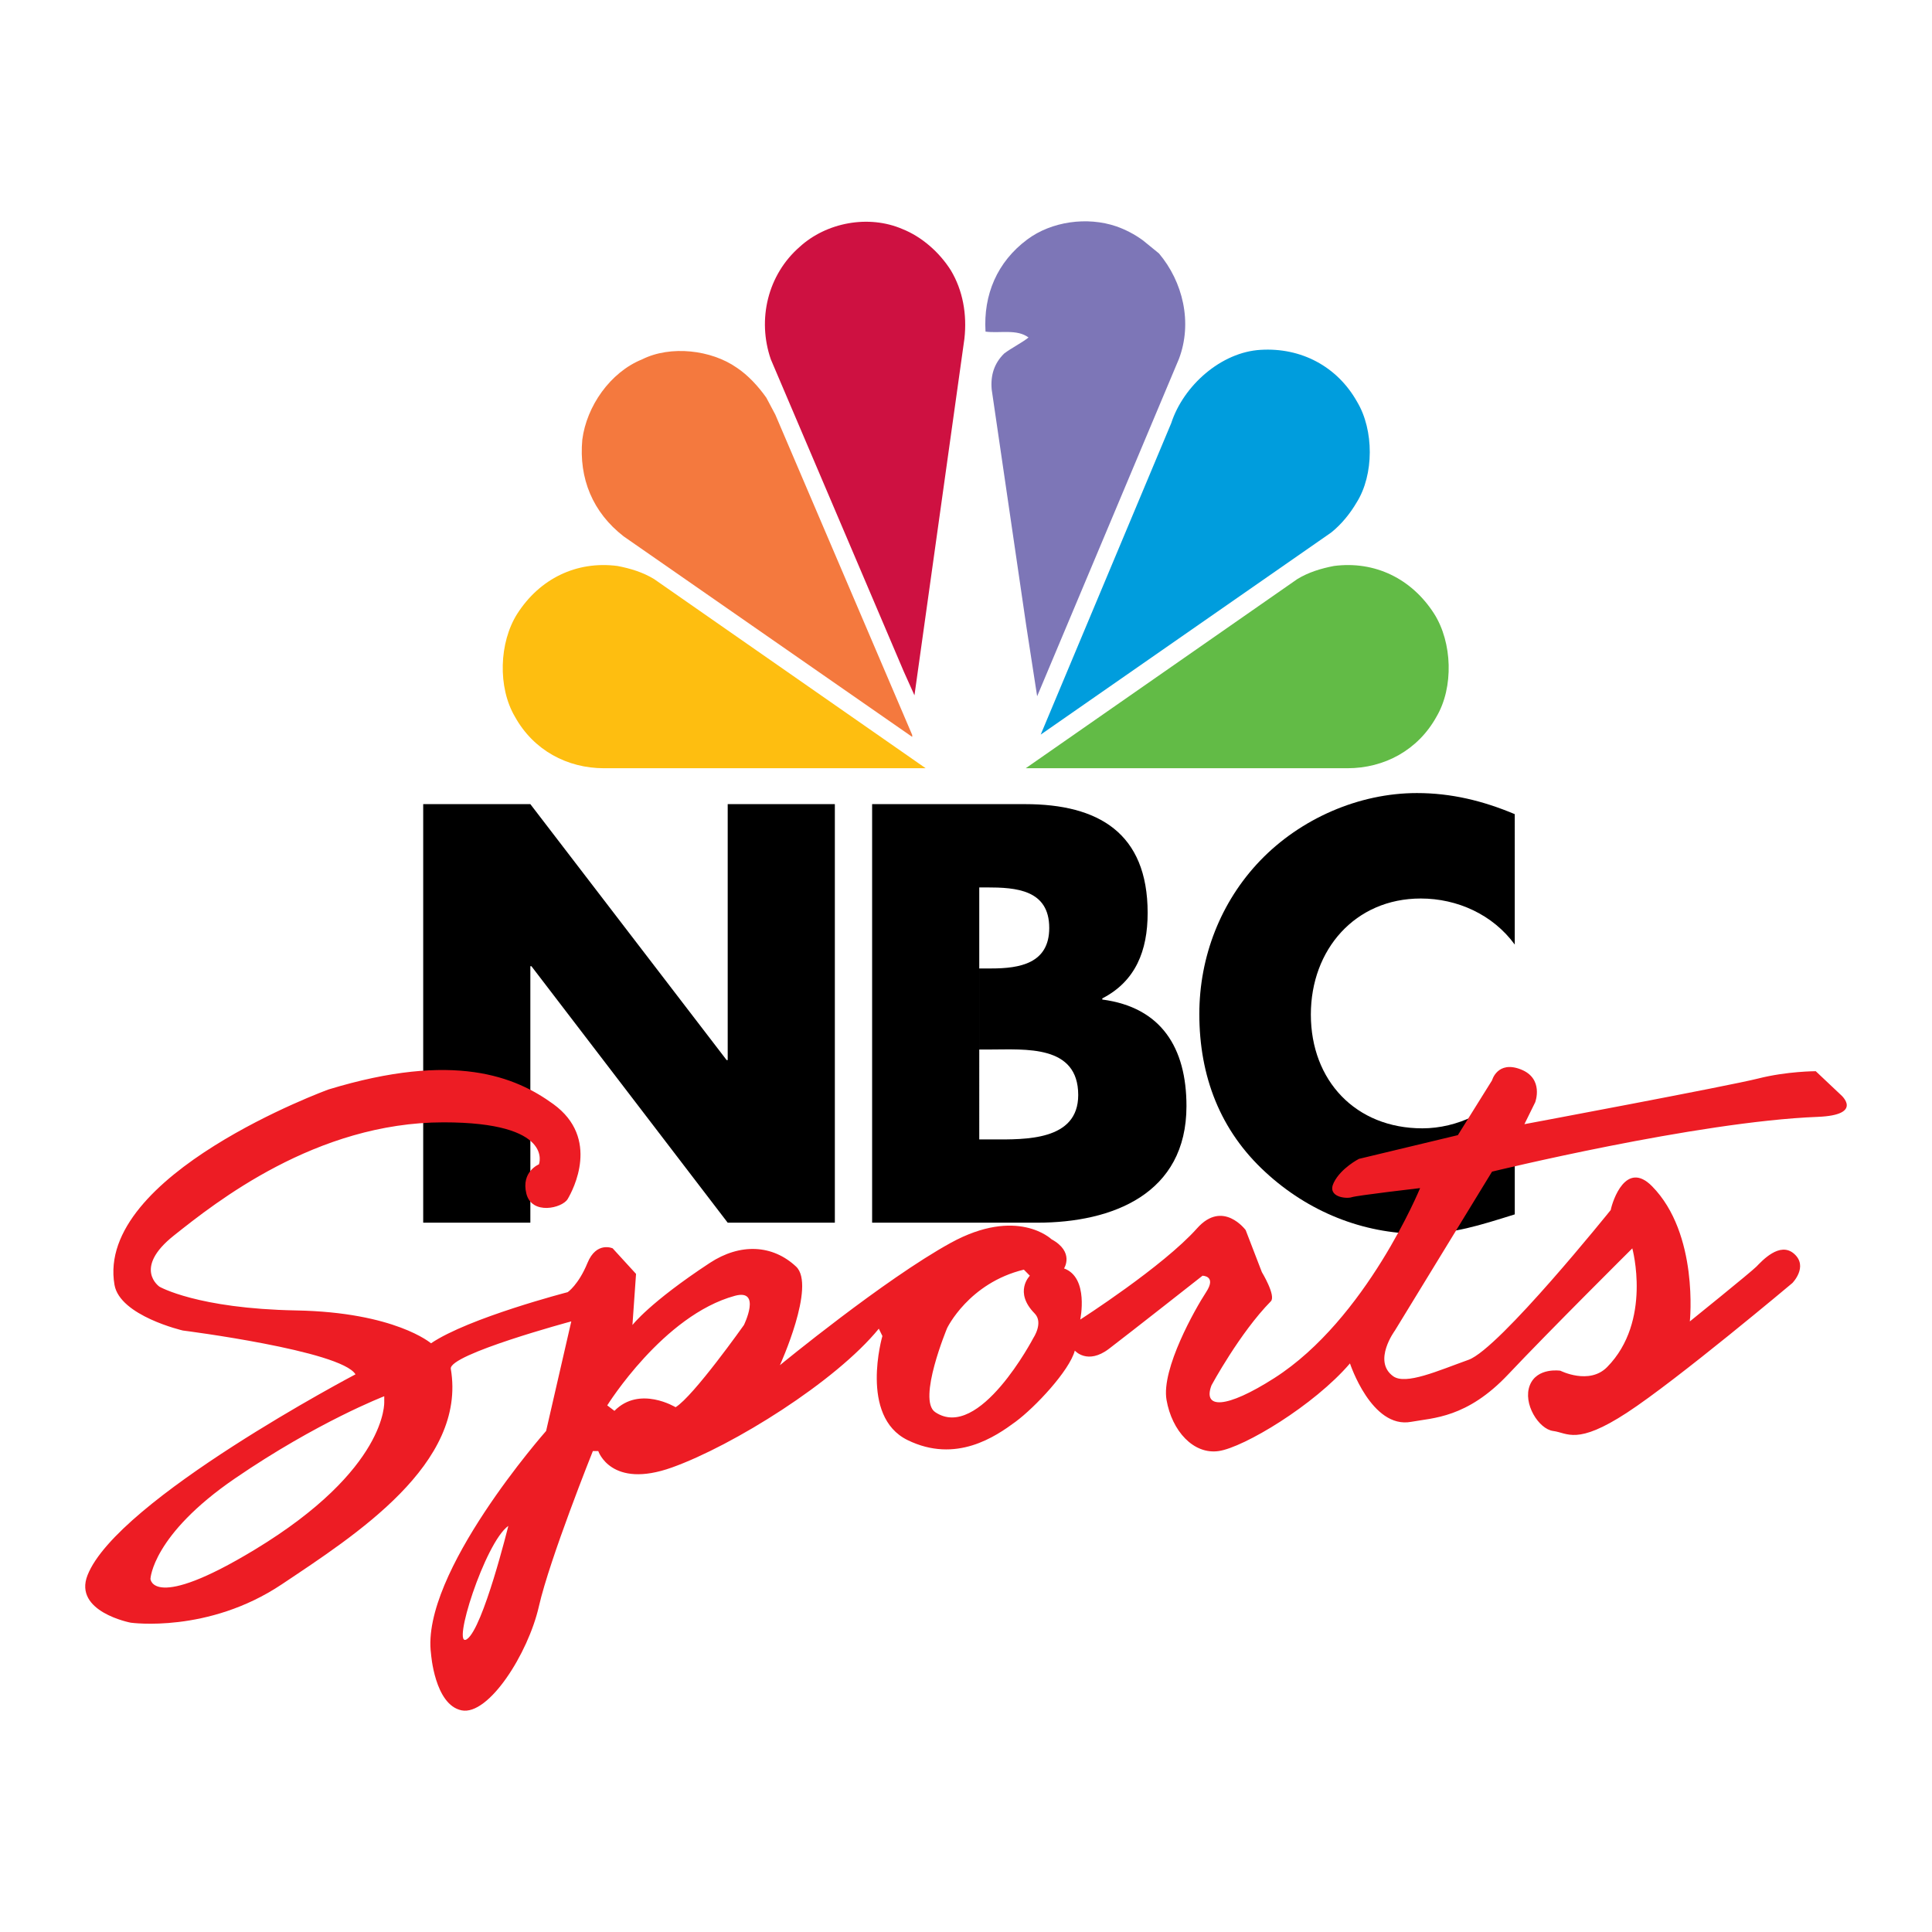 <?xml version="1.0" encoding="utf-8"?>
<!-- Generator: Adobe Illustrator 13.0.0, SVG Export Plug-In . SVG Version: 6.00 Build 14948)  -->
<!DOCTYPE svg PUBLIC "-//W3C//DTD SVG 1.0//EN" "http://www.w3.org/TR/2001/REC-SVG-20010904/DTD/svg10.dtd">
<svg version="1.0" id="Layer_1" xmlns="http://www.w3.org/2000/svg" xmlns:xlink="http://www.w3.org/1999/xlink" x="0px" y="0px"
	 width="192.756px" height="192.756px" viewBox="0 0 192.756 192.756" enable-background="new 0 0 192.756 192.756"
	 xml:space="preserve">
<g>
	<polygon fill-rule="evenodd" clip-rule="evenodd" fill="#FFFFFF" points="0,0 192.756,0 192.756,192.756 0,192.756 0,0 	"/>
	
		<path fill-rule="evenodd" clip-rule="evenodd" fill="#FFFFFF" stroke="#FFFFFF" stroke-width="4.591" stroke-miterlimit="2.613" d="
		M115.629,25.284c2.383,2.819,3.372,6.893,1.991,10.53l-14.144,33.652l-1.083-7.01l-3.451-23.591c-0.131-1.44,0.261-2.634,1.25-3.6
		c0.783-0.588,1.642-0.985,2.426-1.592c-1.157-0.872-2.874-0.398-4.292-0.587c-0.224-3.677,1.157-6.955,4.161-9.19
		c2.407-1.8,5.971-2.312,8.9-1.308c0.914,0.323,1.796,0.777,2.636,1.388L115.629,25.284L115.629,25.284z"/>
	
		<path fill-rule="evenodd" clip-rule="evenodd" fill="#FFFFFF" stroke="#FFFFFF" stroke-width="4.591" stroke-miterlimit="2.613" d="
		M94.874,26.985c1.176,1.971,1.624,4.358,1.344,6.821l-4.982,35.566l-1.064-2.369L76.905,35.852
		c-1.381-3.998-0.299-8.451,2.874-11.217c2.668-2.445,6.885-3.241,10.262-1.781C91.945,23.612,93.717,25.147,94.874,26.985
		L94.874,26.985z"/>
	
		<path fill-rule="evenodd" clip-rule="evenodd" fill="#FFFFFF" stroke="#FFFFFF" stroke-width="4.591" stroke-miterlimit="2.613" d="
		M135.403,40.097c1.68,2.804,1.697,7.257-0.056,10.042c-0.635,1.08-1.493,2.16-2.538,2.994l-28.979,20.16l13.024-31.075
		c1.213-3.733,4.964-7.086,8.919-7.314C129.786,34.659,133.406,36.534,135.403,40.097L135.403,40.097z"/>
	
		<path fill-rule="evenodd" clip-rule="evenodd" fill="#FFFFFF" stroke="#FFFFFF" stroke-width="4.591" stroke-miterlimit="2.613" d="
		M76.457,39.68l0.896,1.686l13.659,31.965v0.189L62.22,53.512c-3.079-2.388-4.479-5.761-4.124-9.645
		c0.429-3.334,2.78-6.727,5.971-8.015c2.836-1.421,6.904-0.947,9.442,0.834C74.628,37.425,75.673,38.562,76.457,39.68L76.457,39.68z
		"/>
	
		<path fill-rule="evenodd" clip-rule="evenodd" fill="#FFFFFF" stroke="#FFFFFF" stroke-width="4.591" stroke-miterlimit="2.613" d="
		M129.433,57.775c1.119-0.682,2.369-1.061,3.656-1.308c4.087-0.53,7.763,1.27,10.002,4.775c1.811,2.861,1.959,7.333,0.224,10.27
		c-1.847,3.335-5.206,5.135-8.882,5.135h-32.095h-9.982H60.261c-3.676,0-7.035-1.8-8.882-5.135
		c-1.735-2.937-1.586-7.409,0.224-10.27c2.24-3.505,5.916-5.305,10.002-4.775c1.288,0.247,2.538,0.625,3.657,1.308l2.735-10.125
		l15.802-13.182l7.901-4.298l12.416,1.433l14.956,19.485L129.433,57.775L129.433,57.775z"/>
	<path fill-rule="evenodd" clip-rule="evenodd" fill="#7D76B7" d="M115.629,25.284c2.383,2.819,3.372,6.893,1.991,10.53
		l-14.144,33.652l-1.083-7.01l-3.451-23.591c-0.131-1.44,0.261-2.634,1.25-3.6c0.784-0.588,1.642-0.985,2.426-1.592
		c-1.157-0.872-2.874-0.398-4.292-0.587c-0.224-3.676,1.157-6.954,4.161-9.19c2.407-1.8,5.971-2.312,8.9-1.308
		c0.914,0.323,1.796,0.777,2.636,1.388L115.629,25.284L115.629,25.284z"/>
	<path fill-rule="evenodd" clip-rule="evenodd" fill="#CE1141" d="M94.874,26.985c1.176,1.971,1.624,4.358,1.344,6.821
		l-4.982,35.566l-1.064-2.369L76.905,35.852c-1.381-3.998-0.299-8.451,2.874-11.217c2.668-2.445,6.885-3.241,10.262-1.781
		C91.945,23.612,93.717,25.147,94.874,26.985L94.874,26.985z"/>
	<path fill-rule="evenodd" clip-rule="evenodd" fill="#009DDD" d="M135.403,40.097c1.68,2.804,1.698,7.257-0.056,10.042
		c-0.635,1.08-1.493,2.16-2.538,2.994l-28.979,20.16l13.024-31.075c1.213-3.733,4.964-7.086,8.919-7.314
		C129.786,34.659,133.406,36.534,135.403,40.097L135.403,40.097z"/>
	<path fill-rule="evenodd" clip-rule="evenodd" fill="#F4793E" d="M76.457,39.68l0.896,1.686l13.659,31.965v0.189L62.22,53.512
		c-3.079-2.388-4.479-5.761-4.124-9.645c0.429-3.334,2.78-6.727,5.971-8.015c2.836-1.421,6.904-0.947,9.442,0.834
		C74.628,37.425,75.673,38.562,76.457,39.68L76.457,39.68z"/>
	<path fill-rule="evenodd" clip-rule="evenodd" fill="#FEBE10" d="M60.261,76.647c-3.676,0-7.035-1.8-8.882-5.135
		c-1.735-2.937-1.586-7.409,0.224-10.27c2.24-3.505,5.916-5.305,10.002-4.775c1.288,0.247,2.538,0.625,3.657,1.308l27.094,18.872
		H60.261L60.261,76.647z"/>
	<path fill-rule="evenodd" clip-rule="evenodd" fill="#62BB46" d="M134.433,76.647c3.676,0,7.035-1.8,8.882-5.135
		c1.736-2.937,1.587-7.409-0.224-10.27c-2.239-3.505-5.915-5.305-10.002-4.775c-1.287,0.247-2.537,0.625-3.656,1.308l-27.095,18.872
		H134.433L134.433,76.647z"/>
	<path fill-rule="evenodd" clip-rule="evenodd" d="M151.129,94.241c-2.182-2.99-5.728-4.597-9.382-4.597
		c-6.545,0-10.963,5.095-10.963,11.576c0,6.59,4.473,11.354,11.127,11.354c3.49,0,6.981-1.717,9.218-4.432v13.016
		c-3.546,1.107-6.109,1.938-9.437,1.938c-5.727,0-11.181-2.215-15.435-6.146c-4.527-4.154-6.6-9.582-6.6-15.785
		c0-5.704,2.127-11.188,6.054-15.286c4.036-4.209,9.872-6.756,15.653-6.756c3.437,0,6.6,0.775,9.764,2.104V94.241L151.129,94.241z"
		/>
	<polygon fill-rule="evenodd" clip-rule="evenodd" points="42.223,80.229 52.913,80.229 72.494,105.762 72.603,105.762 
		72.603,80.229 83.293,80.229 83.293,121.988 72.603,121.988 53.022,96.401 52.913,96.401 52.913,121.988 42.223,121.988 
		42.223,80.229 	"/>
	<path fill-rule="evenodd" clip-rule="evenodd" d="M87.012,121.988V80.229h15.272c7.308,0,12.217,2.88,12.217,10.855
		c0,3.766-1.199,6.812-4.526,8.529v0.111c5.891,0.775,8.399,4.818,8.399,10.633c0,8.752-7.364,11.631-14.89,11.631H87.012
		L87.012,121.988z M97.702,113.682h1.363c3.164,0,8.509,0.166,8.509-4.432c0-5.039-5.29-4.541-8.781-4.541h-1.091V113.682V96.623
		h1.2c2.836,0,5.781-0.498,5.781-4.042c0-3.822-3.327-4.043-6.218-4.043h-0.764v8.086V113.682L97.702,113.682z"/>
	<path fill-rule="evenodd" clip-rule="evenodd" fill="#ED1C24" d="M183.669,109.244l-2.512-2.369c0,0-2.871,0-5.742,0.729
		c-2.87,0.729-23.324,4.555-23.324,4.555l1.076-2.186c0,0,0.897-2.369-1.436-3.279c-2.332-0.912-2.87,1.092-2.87,1.092l-3.41,5.467
		l-9.868,2.367c0,0-1.794,0.912-2.512,2.369s1.256,1.639,1.794,1.457c0.539-0.182,6.818-0.91,6.818-0.91s-5.36,13.082-14.533,18.947
		c-4.845,3.098-7.177,3.098-6.28,0.729c0,0,2.824-5.234,5.921-8.381c0.539-0.547-0.896-2.914-0.896-2.914l-1.615-4.191
		c0,0-2.268-3.072-4.845-0.182c-3.408,3.826-11.661,9.109-11.661,9.109s0.896-4.189-1.615-5.102c0,0,1.076-1.639-1.256-2.914
		c0,0-3.409-3.279-10.048,0.363c-6.639,3.645-17.045,12.207-17.045,12.207s3.627-7.951,1.615-9.838
		c-2.333-2.188-5.562-2.369-8.612-0.365c-6.02,3.957-7.715,6.195-7.715,6.195l0.359-5.102l-2.333-2.551c0,0-1.615-0.729-2.512,1.457
		c-0.897,2.188-1.974,2.916-1.974,2.916s-9.868,2.551-13.636,5.102c0,0-3.588-3.098-13.457-3.279
		c-9.868-0.182-13.636-2.369-13.636-2.369s-2.691-1.822,1.436-5.102s14.169-11.295,26.914-11.295c11.124,0,9.509,4.189,9.509,4.189
		s-1.794,0.729-1.256,2.916c0.538,2.186,3.588,1.457,4.126,0.545c0.538-0.91,3.273-6.059-1.435-9.473
		c-3.768-2.732-9.869-5.283-22.428-1.457c0,0-23.266,8.479-21.352,19.494c0.539,3.098,6.818,4.555,6.818,4.555
		s15.789,2.004,17.225,4.373c0,0-23.759,12.488-26.734,20.041c-1.435,3.645,4.307,4.736,4.307,4.736s7.715,1.094,15.071-3.824
		c7.356-4.92,18.48-12.025,16.866-21.5c-0.245-1.436,12.021-4.736,12.021-4.736l-2.512,10.932c0,0-12.56,14.211-11.483,22.227
		c0,0,0.359,5.102,3.05,5.648s6.639-5.648,7.715-10.385c1.077-4.738,5.383-15.486,5.383-15.486h0.538c0,0,1.256,3.826,7.356,1.639
		c6.1-2.186,16.327-8.562,20.634-13.846l0.358,0.729c0,0-2.333,8.016,2.512,10.385c4.844,2.369,8.792-0.365,10.765-1.822
		s5.383-5.102,5.921-7.105c0,0,1.256,1.457,3.409-0.182c2.153-1.641,9.33-7.289,9.33-7.289s1.436,0,0.358,1.641
		c-1.076,1.641-4.485,7.652-3.947,10.75s2.691,5.465,5.203,5.102c2.513-0.365,9.51-4.555,13.099-8.746c0,0,2.153,6.559,6.101,5.83
		c2.183-0.402,5.562-0.363,9.688-4.736s12.38-12.572,12.38-12.572s1.994,7.268-2.512,11.844c-1.794,1.82-4.665,0.363-4.665,0.363
		s-2.332-0.363-3.05,1.457c-0.718,1.822,0.896,4.373,2.332,4.557c1.436,0.182,2.333,1.457,7.356-1.822s16.507-12.938,16.507-12.938
		s1.615-1.639,0.18-2.914s-3.229,0.729-3.768,1.275c-0.539,0.547-6.64,5.467-6.64,5.467s0.912-8.732-3.768-13.484
		c-2.602-2.641-3.947,1.459-4.126,2.369c0,0-11.125,13.848-14.175,14.941c-3.051,1.092-6.28,2.549-7.536,1.639
		c-2.075-1.506,0.18-4.555,0.18-4.555l9.689-15.852c0,0,20.429-4.994,32.475-5.465C186.002,111.248,183.669,109.244,183.669,109.244
		L183.669,109.244z M25.417,154.609c-10.227,6.195-10.406,2.914-10.406,2.914s0.179-4.371,8.433-10.02s14.892-8.199,14.892-8.199
		v0.547C38.336,139.852,38.711,146.559,25.417,154.609L25.417,154.609z M46.589,163.537c-1.615,1.092,1.794-9.656,4.127-11.297
		C50.716,152.24,48.204,162.443,46.589,163.537L46.589,163.537z M74.221,132.199c0,0-5.024,7.105-6.818,8.199
		c0,0-3.588-2.188-6.1,0.363l-0.718-0.545c0,0,5.591-8.996,12.739-10.934C76.015,128.555,74.221,132.199,74.221,132.199
		L74.221,132.199z M103.107,133.475c0,0-5.418,10.381-9.808,7.41c-1.794-1.215,1.196-8.381,1.196-8.381s2.153-4.496,7.655-5.832
		l0.599,0.607c0,0-1.636,1.619,0.479,3.766C104.125,131.957,103.107,133.475,103.107,133.475L103.107,133.475z"/>
</g>
</svg>
